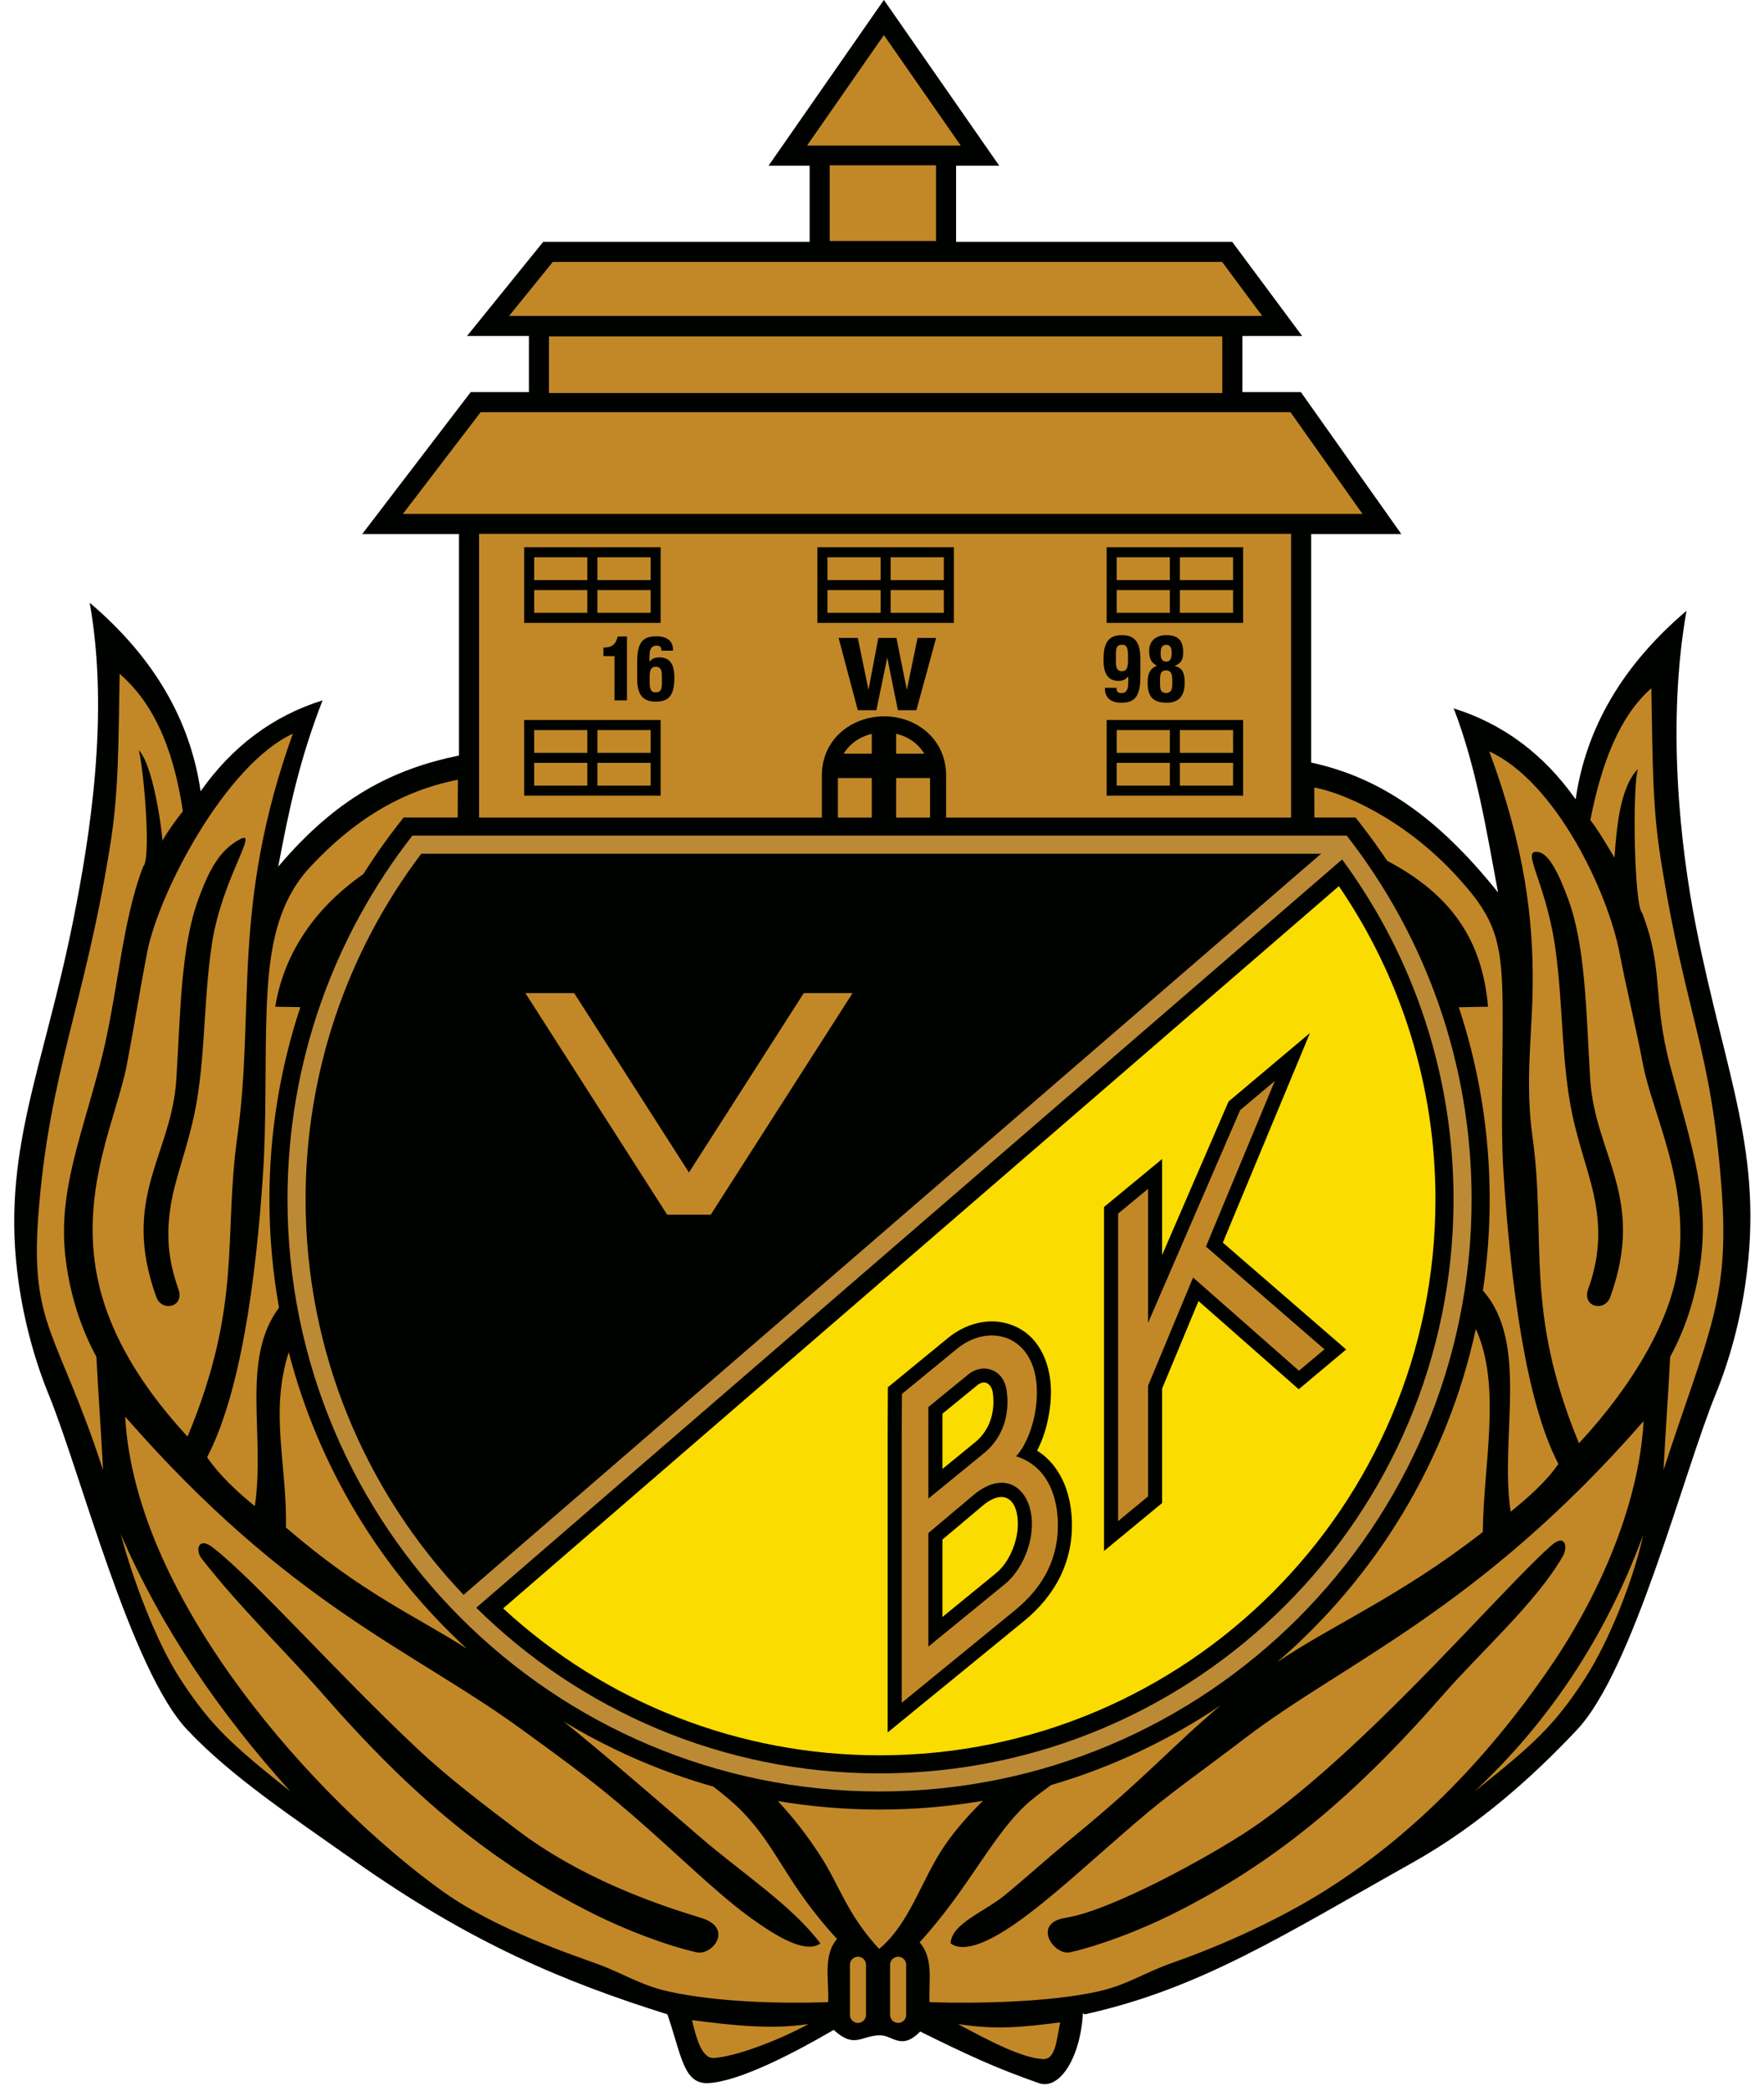 <?xml version="1.0" encoding="UTF-8"?>
<svg xmlns="http://www.w3.org/2000/svg" xmlns:xlink="http://www.w3.org/1999/xlink" width="479.9pt" height="568.7pt" viewBox="0 0 479.9 568.7" version="1.1">
<g id="surface1">
<path style=" stroke:none;fill-rule:evenodd;fill:rgb(0%,0.784%,0%);fill-opacity:1;" d="M 128.059 106.652 L 143.891 106.652 L 143.891 91.398 L 127.051 91.398 L 147.781 65.781 L 220.262 65.781 L 220.262 45.066 L 209.09 45.066 L 240.465 -0.02 L 271.84 45.066 L 260.109 45.066 L 260.109 65.781 L 335.219 65.781 L 354.254 91.398 L 337.992 91.398 L 337.992 106.652 L 353.906 106.652 L 381.227 145.258 L 356.711 145.258 L 356.711 207.426 C 375.508 211.484 391.184 222.309 407.547 242.758 C 404.527 226.672 401.715 208.777 395.477 192.688 C 408.949 196.91 420.008 205.156 428.656 217.422 C 431.473 197.918 441.527 180.824 458.82 166.145 C 453.391 196.754 457.062 230.23 461.445 252.273 C 469.59 293.199 479.902 313.805 474.871 348.953 C 473.414 359.148 470.633 369.75 466.719 379.305 C 458.047 400.488 444.395 454.176 429.035 470.508 C 417.098 483.203 402.199 496.609 384.414 506.582 C 349.262 526.285 326.629 540.957 295.113 547.926 L 294.605 547.641 C 293.953 559.516 288.367 568.648 282.605 566.629 C 270.48 562.379 263.203 558.945 250.336 552.605 C 245.156 557.91 242.848 553.535 239.305 553.625 C 234.117 553.754 232.48 557.336 226.805 552.156 C 216.145 558.395 201.176 566.184 192.719 566.633 C 185.883 566.996 185.379 558.906 181.562 547.926 C 153.672 539.145 128.277 528.703 96.145 505.977 C 79.492 494.203 62.855 483.203 50.918 470.508 C 35.559 454.176 21.906 400.488 13.234 379.305 C 9.32 369.75 6.543 359.152 5.082 348.953 C 0.047 313.805 11.836 291.016 19.973 250.09 C 24.359 228.043 29.84 194.57 24.41 163.961 C 41.711 178.641 51.758 195.73 54.578 215.238 C 63.223 202.973 74.281 194.727 87.754 190.504 C 81.52 206.59 78.711 219.66 75.688 235.746 C 91.566 216.984 106.797 209.23 124.867 205.508 L 124.867 145.258 L 98.551 145.258 Z M 128.059 106.652 "/>
<path style=" stroke:none;fill-rule:evenodd;fill:rgb(73.631%,54.102%,20.776%);fill-opacity:1;" d="M 366.383 227.301 C 387.672 254.605 400.355 288.941 400.355 326.238 C 400.355 415.18 328.227 487.305 239.285 487.305 C 150.344 487.305 78.215 415.18 78.215 326.238 C 78.215 288.941 90.902 254.605 112.188 227.301 Z M 366.383 227.301 "/>
<path style=" stroke:none;fill-rule:evenodd;fill:rgb(0%,0.784%,0%);fill-opacity:1;" d="M 129.566 437.324 C 157.77 465.184 196.52 482.387 239.285 482.387 C 325.512 482.387 395.438 412.465 395.438 326.238 C 395.438 292.82 384.879 260.613 365.121 233.785 Z M 129.566 437.324 "/>
<path style=" stroke:none;fill-rule:evenodd;fill:rgb(98.047%,86.327%,0%);fill-opacity:1;" d="M 136.879 437.504 C 164.809 463.238 201.141 477.469 239.285 477.469 C 322.797 477.469 390.52 409.75 390.52 326.238 C 390.52 295.699 381.414 266.16 364.242 241.047 Z M 136.879 437.504 "/>
<path style=" stroke:none;fill-rule:evenodd;fill:rgb(0%,0.784%,0%);fill-opacity:1;" d="M 359.414 232.219 L 114.613 232.219 C 94.109 259.359 83.133 292.168 83.133 326.238 C 83.133 367.926 99.48 405.805 126.109 433.812 Z M 359.414 232.219 "/>
<path style=" stroke:none;fill-rule:evenodd;fill:rgb(76.172%,53.319%,15.282%);fill-opacity:1;" d="M 211.602 489.91 C 215.926 494.492 219.777 499.535 223.246 504.902 C 228.461 512.973 230.422 520.688 239.172 530.137 C 247.562 523.168 250.746 511.148 256.922 502.125 C 259.715 498.031 263.211 493.98 267.422 489.836 C 258.273 491.398 248.879 492.223 239.285 492.223 C 229.852 492.223 220.605 491.426 211.602 489.91 Z M 211.602 489.91 "/>
<path style=" stroke:none;fill-rule:evenodd;fill:rgb(76.172%,53.319%,15.282%);fill-opacity:1;" d="M 79.664 199.562 C 62.84 246.562 69.414 274.324 64.578 309.051 C 60.691 336.926 66.062 354.527 51.027 390.77 C 35.633 374.117 28.262 358.82 26.043 345.047 C 22.344 322.086 31.879 303.344 34.516 289.574 C 36.523 279.117 38.094 269.082 40.008 259.168 C 43.195 242.625 61.469 207.973 79.664 199.562 Z M 65.434 228.207 C 59.562 231.234 56.773 237.043 54.035 244.391 C 49.238 257.277 49.109 274.852 47.992 293.336 C 46.727 314.289 32.727 325.602 42.508 352.773 C 44.02 356.965 50.297 355.582 48.539 350.664 C 45.684 342.664 45.082 335.473 46.629 326.859 C 47.688 320.965 50.086 314.562 52.18 306.141 C 56.07 290.504 55.113 273.531 57.641 256.82 C 60.305 239.223 70.438 225.629 65.434 228.207 Z M 65.434 228.207 "/>
<path style=" stroke:none;fill-rule:evenodd;fill:rgb(76.172%,53.319%,15.282%);fill-opacity:1;" d="M 32.555 183.266 C 41.004 190.688 46.938 201.949 49.754 220.668 C 47.59 223.367 45.719 226.066 44.098 228.77 C 44.629 230.617 42.27 208.863 37.77 204.062 C 39.285 210.457 41.098 233.805 38.965 235.676 C 32.984 251.09 32.051 271.363 27.137 289.879 C 21.195 312.258 15.23 326.109 18.203 344.941 C 19.543 353.473 22.141 361.547 26.223 369.066 C 26.828 380.73 27.43 388.172 28.031 399.836 C 15.84 362.438 8.207 360.844 10.414 330.816 C 13.297 291.695 23.188 272.922 30.051 229.438 C 32.219 215.684 32.203 204.066 32.555 183.266 Z M 32.555 183.266 "/>
<path style=" stroke:none;fill-rule:evenodd;fill:rgb(76.172%,53.319%,15.282%);fill-opacity:1;" d="M 34.062 385.355 C 36.77 435.34 86.367 490.07 120.465 514.488 C 131.508 522.402 146.953 528.762 161.344 533.793 C 169.559 536.664 173.879 539.965 182.16 541.77 C 195.09 544.582 212.051 545.059 225.297 544.621 C 225.598 538.891 223.785 531.945 227.715 527.426 C 213.949 512.441 211.715 503.008 202.227 493.066 C 200.059 490.793 197.277 488.457 194.074 485.988 C 179.602 481.898 165.934 475.898 153.355 468.27 C 165.977 478.492 177.895 488.887 190.68 499.891 C 201.715 509.383 215.539 518.387 223.188 528.637 C 219.527 531.289 212.48 527.785 203.336 521.027 C 194.289 514.348 183.488 503.57 171.578 493.316 C 162.016 485.09 155.379 480.188 141.672 470.234 C 111.809 448.551 78.781 436.574 34.062 385.355 Z M 78.551 367.809 C 73.32 384.297 78.102 398.121 77.801 415.512 C 98.559 433.422 112.949 439.488 127.004 448.465 C 103.797 427.129 86.672 399.277 78.551 367.809 Z M 54.836 423.922 C 65.09 437.121 77.539 449.047 88.031 461.047 C 112.57 489.109 134.18 506.996 161.742 520.719 C 170.516 525.086 181.426 529.234 189.469 531.043 C 193.871 532.031 199.738 524.395 190.676 521.66 C 178.164 517.887 157.879 510.832 140.57 497.668 C 132.402 491.457 122.508 484.094 113.469 475.602 C 91.234 454.715 69.551 430.02 57.848 420.895 C 54.012 417.906 53.031 421.605 54.836 423.922 Z M 54.836 423.922 "/>
<path style=" stroke:none;fill-rule:evenodd;fill:rgb(76.172%,53.319%,15.282%);fill-opacity:1;" d="M 56.34 396.387 C 59.66 401.277 64.691 405.918 69.32 409.699 C 72.234 390.285 65.398 369.809 75.906 355.688 C 74.191 346.129 73.297 336.285 73.297 326.238 C 73.297 308.293 76.164 290.676 81.711 273.957 L 74.871 273.84 C 77.055 260.52 84.578 247.734 98.828 237.777 C 101.746 233.145 104.91 228.641 108.312 224.277 L 109.789 222.383 L 124.512 222.383 L 124.566 212.102 C 108.82 215.188 96.035 223.367 84.43 235.773 C 74.461 246.434 73.066 260.883 72.531 274.867 C 72.035 287.773 72.512 304.477 71.59 318.738 C 69.605 349.465 65.133 379.629 56.34 396.387 Z M 56.34 396.387 "/>
<path style=" stroke:none;fill-rule:evenodd;fill:rgb(76.172%,53.319%,15.282%);fill-opacity:1;" d="M 244.34 532.254 C 245.547 532.254 246.527 533.234 246.527 534.441 L 246.527 548.07 C 246.527 549.273 245.547 550.258 244.34 550.258 C 243.133 550.258 242.148 549.273 242.148 548.07 L 242.148 534.441 C 242.148 533.234 243.133 532.254 244.34 532.254 Z M 244.34 532.254 "/>
<path style=" stroke:none;fill-rule:evenodd;fill:rgb(76.172%,53.319%,15.282%);fill-opacity:1;" d="M 233.41 532.254 C 234.613 532.254 235.598 533.234 235.598 534.441 L 235.598 548.07 C 235.598 549.273 234.613 550.258 233.41 550.258 C 232.203 550.258 231.223 549.273 231.223 548.07 L 231.223 534.441 C 231.223 533.234 232.203 532.254 233.41 532.254 Z M 233.41 532.254 "/>
<path style=" stroke:none;fill-rule:evenodd;fill:rgb(76.172%,53.319%,15.282%);fill-opacity:1;" d="M 188.266 549.5 C 198.961 550.906 210.129 552.129 219.965 550.559 C 211.258 555.301 199.773 559.5 194.152 559.789 C 190.773 559.965 189.27 553.738 188.266 549.5 Z M 188.266 549.5 "/>
<path style=" stroke:none;fill-rule:evenodd;fill:rgb(76.172%,53.319%,15.282%);fill-opacity:1;" d="M 32.855 417.324 C 44.004 443.035 59.715 465.934 79.008 487.305 C 63.016 474.531 57.488 469.594 49.148 456.855 C 42.379 446.52 35.973 429.086 32.855 417.324 Z M 32.855 417.324 "/>
<path style=" stroke:none;fill-rule:evenodd;fill:rgb(76.172%,53.319%,15.282%);fill-opacity:1;" d="M 447.004 417.625 C 436.633 445.68 421.277 468.43 401.148 487.305 C 417.141 474.531 422.672 469.59 431.012 456.855 C 437.777 446.52 444.488 429.391 447.004 417.625 Z M 447.004 417.625 "/>
<path style=" stroke:none;fill-rule:evenodd;fill:rgb(76.172%,53.319%,15.282%);fill-opacity:1;" d="M 405.16 204.391 C 414.965 230.828 417.137 250.355 416.973 268.027 C 416.844 281.77 414.816 294.164 416.93 309.352 C 420.812 337.227 414.535 356.34 429.57 392.586 C 444.969 375.934 454.152 359.121 456.371 345.348 C 460.066 322.391 449.629 303.344 446.988 289.574 C 444.98 279.117 442.504 269.082 440.594 259.168 C 437.406 242.629 423.352 212.801 405.16 204.391 Z M 418.785 231.84 C 421.34 232.445 423.828 237.047 426.562 244.391 C 431.359 257.277 431.492 274.852 432.605 293.336 C 433.871 314.289 447.871 325.602 438.09 352.773 C 436.586 356.965 430.305 355.582 432.059 350.664 C 434.922 342.664 435.52 335.473 433.969 326.859 C 432.91 320.965 430.516 314.562 428.422 306.141 C 424.527 290.504 425.488 273.531 422.961 256.82 C 420.297 239.223 413.309 230.535 418.785 231.84 Z M 418.785 231.84 "/>
<path style=" stroke:none;fill-rule:evenodd;fill:rgb(76.172%,53.319%,15.282%);fill-opacity:1;" d="M 449.254 187.199 C 440.805 194.621 435.777 207.094 432.66 223.086 C 434.824 225.789 437.594 230.605 439.219 233.309 C 439.898 223.355 441.047 214.008 445.547 209.207 C 444.031 215.602 444.633 246.516 446.77 248.383 C 452.746 263.801 449.453 271.367 454.367 289.879 C 460.305 312.258 465.367 326.109 462.398 344.941 C 461.055 353.469 458.465 361.547 454.379 369.066 C 453.773 380.73 453.172 388.172 452.566 399.836 C 464.758 362.438 470.59 353.605 468.379 323.578 C 465.496 284.457 458.617 276.855 451.758 233.371 C 449.59 219.617 449.605 208 449.254 187.199 Z M 449.254 187.199 "/>
<path style=" stroke:none;fill-rule:evenodd;fill:rgb(76.172%,53.319%,15.282%);fill-opacity:1;" d="M 447.141 386.562 C 445.965 408.363 435.746 432.957 421.773 453.395 C 403.715 479.816 382.684 500.418 360.141 514.488 C 348.613 521.684 333.645 528.762 319.254 533.793 C 311.039 536.664 306.723 539.969 298.438 541.77 C 285.516 544.578 266.137 545.059 252.891 544.621 C 252.59 538.891 254.102 532.852 250.176 528.332 C 263.934 513.348 270.395 498.164 280.484 489.734 C 282.117 488.371 283.953 486.988 285.953 485.559 C 302.527 480.711 318.035 473.352 332.02 463.914 C 319.227 474.691 311.223 483.961 291.73 499.891 C 286.098 504.492 279.277 510.629 273.516 515.383 C 267.758 520.133 258.82 523.207 258.621 528.637 C 262.277 531.289 269.328 528.387 278.473 521.633 C 287.516 514.953 297.113 505.98 309.02 495.73 C 318.578 487.504 325.465 482.918 338.93 472.648 C 365.773 452.172 402.422 437.777 447.141 386.562 Z M 401.508 361.48 C 408.594 377.203 403.562 398.18 403.402 416.723 C 380.949 434.219 363.047 441.652 347.477 452.105 C 374.355 428.98 393.742 397.391 401.508 361.48 Z M 425.164 423.316 C 417.926 435.91 403.062 449.047 392.566 461.047 C 368.031 489.109 346.422 506.996 318.859 520.719 C 310.086 525.086 299.176 529.234 291.129 531.043 C 286.727 532.031 280.574 523.129 289.922 521.66 C 302.434 519.699 329.359 504.797 340.031 497.668 C 348.562 491.969 358.016 484.016 367.129 475.602 C 389.977 454.512 412.453 428.742 422.145 420.293 C 425.812 417.094 426.629 420.773 425.164 423.316 Z M 425.164 423.316 "/>
<path style=" stroke:none;fill-rule:evenodd;fill:rgb(76.172%,53.319%,15.282%);fill-opacity:1;" d="M 423.961 398.203 C 420.637 403.094 415.605 407.43 410.977 411.215 C 407.93 390.898 416.129 365.383 403.426 351.055 C 404.641 342.961 405.273 334.672 405.273 326.238 C 405.273 308.305 402.41 290.695 396.871 273.984 L 404.824 273.84 C 403.281 255.863 394.973 243.434 377.398 234.156 C 375.148 230.793 372.77 227.496 370.262 224.277 L 368.785 222.383 L 357.59 222.383 L 357.547 214.223 C 364.84 215.488 381.613 222.379 396.172 238.188 C 405.617 248.445 408.137 254.227 408.672 268.211 C 409.164 281.113 408.09 304.48 409.008 318.738 C 410.988 349.465 415.164 381.445 423.961 398.203 Z M 423.961 398.203 "/>
<path style=" stroke:none;fill-rule:evenodd;fill:rgb(76.172%,53.319%,15.282%);fill-opacity:1;" d="M 288.41 550.105 C 277.719 551.512 270.473 552.129 260.637 550.559 C 269.344 555.301 278.109 559.805 283.73 560.094 C 287.105 560.266 287.402 555.25 288.41 550.105 Z M 288.41 550.105 "/>
<path style=" stroke:none;fill-rule:evenodd;fill:rgb(76.172%,53.319%,15.282%);fill-opacity:1;" d="M 130.762 112.113 L 109.605 139.793 L 370.664 139.793 L 351.078 112.113 Z M 130.762 112.113 "/>
<path style=" stroke:none;fill-rule:evenodd;fill:rgb(76.172%,53.319%,15.282%);fill-opacity:1;" d="M 150.387 71.246 L 138.504 85.934 L 343.387 85.934 L 332.473 71.246 Z M 150.387 71.246 "/>
<path style=" stroke:none;fill-rule:evenodd;fill:rgb(76.172%,53.319%,15.282%);fill-opacity:1;" d="M 130.336 145.215 L 351.242 145.215 L 351.242 222.391 L 257.391 222.391 L 257.391 210.926 C 257.391 201.16 249.438 194.855 240.559 194.855 C 231.68 194.855 223.586 201.051 223.586 210.926 L 223.586 222.391 L 130.336 222.391 Z M 253.02 211.641 L 243.805 211.641 L 243.805 222.391 L 253.02 222.391 Z M 237.164 211.641 L 227.953 211.641 L 227.953 222.391 L 237.164 222.391 Z M 251.438 205 C 249.812 202.266 247.059 200.359 243.805 199.598 L 243.805 205 Z M 237.164 205 L 237.164 199.617 C 233.922 200.395 231.172 202.277 229.539 205 Z M 301.059 195.852 L 338.191 195.852 L 338.191 216.43 L 301.059 216.43 Z M 303.797 204.777 L 318.254 204.777 L 318.254 198.586 L 303.797 198.586 Z M 320.988 204.777 L 335.461 204.777 L 335.461 198.586 L 320.988 198.586 Z M 335.461 207.508 L 320.988 207.508 L 320.988 213.699 L 335.461 213.699 Z M 318.254 207.508 L 303.793 207.508 L 303.793 213.699 L 318.254 213.699 Z M 142.594 195.852 L 179.727 195.852 L 179.727 216.43 L 142.594 216.43 Z M 145.328 204.777 L 159.789 204.777 L 159.789 198.586 L 145.328 198.586 Z M 162.523 204.777 L 176.992 204.777 L 176.992 198.586 L 162.523 198.586 Z M 176.992 207.508 L 162.523 207.508 L 162.523 213.699 L 176.992 213.699 Z M 159.789 207.508 L 145.332 207.508 L 145.332 213.699 L 159.789 213.699 Z M 301.059 148.859 L 338.191 148.859 L 338.191 169.438 L 301.059 169.438 Z M 303.797 157.785 L 318.254 157.785 L 318.254 151.59 L 303.797 151.59 Z M 320.988 157.785 L 335.461 157.785 L 335.461 151.59 L 320.988 151.59 Z M 335.461 160.516 L 320.988 160.516 L 320.988 166.703 L 335.461 166.703 Z M 318.254 160.516 L 303.793 160.516 L 303.793 166.703 L 318.254 166.703 Z M 142.594 148.859 L 179.727 148.859 L 179.727 169.438 L 142.594 169.438 Z M 145.328 157.785 L 159.789 157.785 L 159.789 151.59 L 145.328 151.59 Z M 162.523 157.785 L 176.992 157.785 L 176.992 151.59 L 162.523 151.59 Z M 176.992 160.516 L 162.523 160.516 L 162.523 166.703 L 176.992 166.703 Z M 159.789 160.516 L 145.332 160.516 L 145.332 166.703 L 159.789 166.703 Z M 222.379 148.859 L 259.504 148.859 L 259.504 169.438 L 222.379 169.438 Z M 225.105 157.785 L 239.57 157.785 L 239.57 151.59 L 225.105 151.59 Z M 242.301 157.785 L 256.773 157.785 L 256.773 151.59 L 242.301 151.59 Z M 256.773 160.516 L 242.301 160.516 L 242.301 166.703 L 256.773 166.703 Z M 239.57 160.516 L 225.105 160.516 L 225.105 166.703 L 239.57 166.703 Z M 239.57 160.516 "/>
<path style=" stroke:none;fill-rule:evenodd;fill:rgb(76.172%,53.319%,15.282%);fill-opacity:1;" d="M 149.355 106.906 L 332.527 106.906 L 332.527 91.5 L 149.355 91.5 Z M 149.355 106.906 "/>
<path style=" stroke:none;fill-rule:evenodd;fill:rgb(76.172%,53.319%,15.282%);fill-opacity:1;" d="M 225.723 65.559 L 254.648 65.559 L 254.648 44.969 L 225.723 44.969 Z M 225.723 65.559 "/>
<path style=" stroke:none;fill-rule:evenodd;fill:rgb(76.172%,53.319%,15.282%);fill-opacity:1;" d="M 240.465 9.547 L 219.551 39.605 L 261.379 39.605 Z M 240.465 9.547 "/>
<path style=" stroke:none;fill-rule:evenodd;fill:rgb(0%,0.784%,0%);fill-opacity:1;" d="M 167.172 190.512 L 170.57 190.512 L 170.57 173.141 L 168.066 173.141 C 167.398 175.5 166.379 176.137 164.16 176.152 L 164.16 178.469 L 167.172 178.469 Z M 167.172 190.512 "/>
<path style=" stroke:none;fill-rule:evenodd;fill:rgb(0%,0.784%,0%);fill-opacity:1;" d="M 176.734 184.492 C 176.734 184.129 176.742 183.762 176.762 183.395 C 176.785 183.031 176.848 182.695 176.945 182.387 C 177.047 182.082 177.215 181.836 177.445 181.648 C 177.676 181.465 178.004 181.367 178.414 181.363 C 178.773 181.367 179.062 181.434 179.281 181.57 C 179.504 181.703 179.672 181.883 179.781 182.105 C 179.895 182.328 179.965 182.578 180.004 182.852 C 180.047 183.125 180.066 183.402 180.066 183.684 C 180.066 183.969 180.066 184.234 180.062 184.492 C 180.07 185.051 180.07 185.559 180.066 186.023 C 180.062 186.488 180.02 186.887 179.938 187.227 C 179.855 187.566 179.711 187.832 179.48 188.02 C 179.254 188.207 178.922 188.305 178.484 188.312 C 178.035 188.348 177.688 188.273 177.441 188.09 C 177.195 187.898 177.02 187.629 176.922 187.27 C 176.816 186.91 176.762 186.496 176.746 186.02 C 176.727 185.547 176.727 185.035 176.734 184.492 Z M 173.34 184.262 C 173.32 185.281 173.391 186.199 173.547 187.012 C 173.699 187.824 173.965 188.52 174.348 189.09 C 174.73 189.66 175.254 190.102 175.922 190.402 C 176.59 190.707 177.43 190.855 178.438 190.859 C 179.414 190.859 180.23 190.723 180.879 190.441 C 181.531 190.164 182.047 189.746 182.426 189.191 C 182.801 188.641 183.07 187.949 183.23 187.129 C 183.391 186.305 183.465 185.348 183.465 184.262 C 183.465 183.07 183.324 182.07 183.047 181.266 C 182.758 180.457 182.312 179.848 181.711 179.434 C 181.105 179.023 180.316 178.816 179.359 178.816 C 178.84 178.82 178.414 178.879 178.09 178.996 C 177.762 179.105 177.492 179.254 177.277 179.426 C 177.062 179.605 176.867 179.785 176.688 179.977 L 176.688 178.863 C 176.695 178.652 176.699 178.406 176.711 178.137 C 176.719 177.867 176.746 177.594 176.789 177.309 C 176.84 177.031 176.922 176.766 177.035 176.52 C 177.156 176.277 177.34 176.074 177.566 175.91 C 177.797 175.746 178.105 175.652 178.484 175.621 C 178.828 175.602 179.098 175.633 179.297 175.711 C 179.488 175.793 179.633 175.906 179.723 176.051 C 179.816 176.195 179.879 176.352 179.898 176.516 C 179.926 176.684 179.938 176.836 179.941 176.988 L 183.098 176.988 C 183.117 176.301 183.027 175.707 182.816 175.211 C 182.602 174.719 182.297 174.312 181.895 173.996 C 181.488 173.68 181.004 173.449 180.445 173.297 C 179.895 173.145 179.277 173.074 178.605 173.074 C 177.891 173.07 177.246 173.133 176.68 173.27 C 176.113 173.406 175.617 173.633 175.199 173.949 C 174.781 174.266 174.434 174.691 174.16 175.227 C 173.883 175.766 173.68 176.434 173.539 177.234 C 173.406 178.031 173.34 178.984 173.34 180.09 Z M 173.34 184.262 "/>
<path style=" stroke:none;fill-rule:evenodd;fill:rgb(0%,0.784%,0%);fill-opacity:1;" d="M 306.879 179.348 C 306.879 179.723 306.879 180.098 306.855 180.473 C 306.828 180.855 306.77 181.199 306.672 181.516 C 306.57 181.836 306.41 182.09 306.176 182.281 C 305.945 182.473 305.629 182.574 305.219 182.578 C 304.859 182.574 304.57 182.5 304.355 182.363 C 304.141 182.227 303.977 182.043 303.863 181.812 C 303.754 181.578 303.68 181.324 303.637 181.043 C 303.598 180.758 303.578 180.473 303.578 180.18 C 303.578 179.883 303.578 179.609 303.586 179.348 C 303.578 178.77 303.574 178.242 303.578 177.762 C 303.586 177.285 303.629 176.867 303.711 176.52 C 303.785 176.168 303.938 175.895 304.16 175.699 C 304.383 175.504 304.715 175.406 305.145 175.398 C 305.59 175.359 305.934 175.438 306.18 175.629 C 306.426 175.824 306.598 176.105 306.699 176.473 C 306.797 176.84 306.859 177.273 306.871 177.766 C 306.887 178.258 306.891 178.785 306.879 179.348 Z M 310.242 179.586 C 310.262 178.527 310.195 177.582 310.047 176.742 C 309.895 175.902 309.633 175.188 309.254 174.598 C 308.879 174.004 308.363 173.551 307.703 173.242 C 307.047 172.926 306.215 172.77 305.219 172.766 C 304.254 172.766 303.438 172.91 302.797 173.195 C 302.148 173.488 301.633 173.918 301.258 174.488 C 300.879 175.059 300.609 175.773 300.445 176.621 C 300.285 177.473 300.215 178.461 300.215 179.586 C 300.215 180.812 300.355 181.848 300.641 182.68 C 300.926 183.512 301.371 184.145 301.973 184.57 C 302.574 184.992 303.352 185.207 304.305 185.207 C 304.816 185.207 305.238 185.145 305.562 185.023 C 305.887 184.91 306.152 184.758 306.363 184.578 C 306.574 184.395 306.773 184.207 306.949 184.012 L 306.949 185.16 C 306.941 185.379 306.938 185.637 306.93 185.922 C 306.926 186.211 306.902 186.504 306.859 186.805 C 306.816 187.105 306.738 187.387 306.621 187.641 C 306.504 187.902 306.328 188.109 306.098 188.266 C 305.879 188.422 305.57 188.508 305.195 188.512 C 304.852 188.527 304.586 188.492 304.387 188.402 C 304.191 188.32 304.047 188.203 303.953 188.055 C 303.863 187.91 303.801 187.754 303.773 187.582 C 303.746 187.414 303.73 187.25 303.727 187.098 L 300.602 187.098 C 300.578 187.809 300.672 188.418 300.883 188.934 C 301.094 189.445 301.398 189.863 301.797 190.191 C 302.195 190.516 302.672 190.758 303.227 190.914 C 303.773 191.066 304.383 191.145 305.051 191.145 C 305.762 191.148 306.398 191.078 306.961 190.941 C 307.52 190.797 308.004 190.566 308.422 190.238 C 308.828 189.91 309.172 189.473 309.441 188.914 C 309.715 188.359 309.91 187.668 310.047 186.844 C 310.18 186.016 310.242 185.035 310.242 183.895 Z M 310.242 179.586 "/>
<path style=" stroke:none;fill-rule:evenodd;fill:rgb(0%,0.784%,0%);fill-opacity:1;" d="M 315.586 185.809 C 315.586 185.312 315.586 184.859 315.594 184.445 C 315.609 184.027 315.664 183.664 315.758 183.359 C 315.848 183.047 316.008 182.809 316.246 182.633 C 316.477 182.461 316.812 182.371 317.242 182.363 C 317.645 182.363 317.961 182.449 318.184 182.617 C 318.422 182.781 318.586 183.012 318.691 183.301 C 318.797 183.594 318.863 183.93 318.891 184.309 C 318.922 184.688 318.93 185.094 318.926 185.52 C 318.93 185.898 318.922 186.262 318.902 186.605 C 318.879 186.953 318.824 187.262 318.723 187.539 C 318.629 187.809 318.465 188.031 318.238 188.203 C 318.016 188.375 317.695 188.48 317.297 188.512 C 316.883 188.5 316.559 188.418 316.324 188.281 C 316.09 188.141 315.922 187.949 315.816 187.707 C 315.711 187.461 315.645 187.184 315.613 186.859 C 315.59 186.535 315.578 186.188 315.586 185.809 Z M 317.266 179.969 C 316.926 179.965 316.656 179.895 316.453 179.758 C 316.254 179.621 316.098 179.438 315.996 179.211 C 315.898 178.984 315.828 178.734 315.797 178.465 C 315.762 178.195 315.754 177.918 315.754 177.648 C 315.754 177.234 315.785 176.863 315.867 176.523 C 315.953 176.184 316.105 175.914 316.34 175.711 C 316.559 175.504 316.887 175.402 317.316 175.398 C 317.758 175.395 318.105 175.562 318.363 175.891 C 318.621 176.219 318.754 176.727 318.758 177.406 C 318.762 177.684 318.754 177.965 318.73 178.262 C 318.711 178.555 318.648 178.836 318.555 179.09 C 318.465 179.352 318.312 179.559 318.109 179.723 C 317.906 179.883 317.629 179.965 317.266 179.969 Z M 314.742 181.07 C 314.285 181.27 313.895 181.5 313.574 181.762 C 313.254 182.027 312.996 182.336 312.797 182.699 C 312.594 183.059 312.449 183.484 312.352 183.98 C 312.262 184.473 312.219 185.051 312.219 185.711 C 312.215 186.613 312.301 187.406 312.484 188.082 C 312.664 188.762 312.953 189.328 313.355 189.785 C 313.758 190.234 314.289 190.578 314.945 190.805 C 315.602 191.027 316.41 191.145 317.363 191.145 C 318.387 191.148 319.262 190.973 320.004 190.613 C 320.734 190.25 321.301 189.668 321.695 188.867 C 322.09 188.062 322.297 187.004 322.297 185.688 C 322.297 184.82 322.219 184.07 322.055 183.449 C 321.895 182.828 321.613 182.328 321.219 181.949 C 320.824 181.566 320.285 181.309 319.602 181.164 L 319.602 181.117 C 320.215 180.875 320.684 180.578 321.016 180.238 C 321.348 179.902 321.578 179.492 321.711 179.027 C 321.836 178.562 321.895 178.012 321.887 177.383 C 321.891 176.371 321.742 175.523 321.438 174.836 C 321.133 174.148 320.645 173.637 319.969 173.289 C 319.297 172.941 318.402 172.766 317.297 172.766 C 316.441 172.773 315.715 172.898 315.129 173.145 C 314.527 173.387 314.047 173.711 313.68 174.117 C 313.312 174.52 313.047 174.969 312.879 175.449 C 312.711 175.938 312.621 176.418 312.629 176.906 C 312.629 177.535 312.672 178.074 312.754 178.516 C 312.84 178.965 312.969 179.344 313.145 179.648 C 313.316 179.961 313.535 180.227 313.805 180.453 C 314.07 180.676 314.383 180.883 314.742 181.07 Z M 314.742 181.07 "/>
<path style=" stroke:none;fill-rule:evenodd;fill:rgb(0%,0.784%,0%);fill-opacity:1;" d="M 228.145 173.523 L 233.367 173.523 L 236.277 187.652 L 238.941 173.523 L 243.879 173.523 L 246.711 187.652 L 249.621 173.523 L 254.676 173.523 L 249.309 193.191 L 244.27 193.191 L 241.379 178.863 L 238.422 193.191 L 233.367 193.191 Z M 228.145 173.523 "/>
<path style=" stroke:none;fill-rule:evenodd;fill:rgb(76.172%,53.319%,15.282%);fill-opacity:1;" d="M 142.926 270.133 L 156.199 270.133 L 187.434 318.934 L 218.672 270.133 L 231.941 270.133 L 193.355 330.418 L 181.512 330.418 Z M 142.926 270.133 "/>
<path style=" stroke:none;fill-rule:evenodd;fill:rgb(0%,0.784%,0%);fill-opacity:1;" d="M 282.145 394.582 C 288.305 398.488 291.188 405.547 291.578 413.047 C 292.172 424.395 287.262 433.855 278.578 440.949 L 241.492 471.246 L 241.492 388.637 L 241.555 377.352 L 257.891 363.957 C 262.617 360.086 268.961 358.23 274.883 360.277 C 282.449 362.891 285.703 370.371 285.902 377.895 C 286.035 382.953 284.816 389.539 282.145 394.582 Z M 256.387 384.547 L 256.387 399.582 L 265.652 392.012 C 269.445 388.645 270.754 383.84 270.102 378.902 C 269.789 376.531 267.961 375.094 265.879 376.797 Z M 256.387 439.844 L 270.992 427.91 C 274.504 425.047 276.762 419.551 276.902 415.062 C 277.117 408.145 273.398 404.609 267.496 409.43 L 256.387 418.781 Z M 256.387 439.844 "/>
<path style=" stroke:none;fill-rule:evenodd;fill:rgb(76.172%,53.319%,15.282%);fill-opacity:1;" d="M 252.562 382.734 L 252.562 407.645 L 268.129 394.926 C 272.844 390.781 274.734 384.812 273.891 378.402 C 273.078 372.234 267.273 370.719 263.453 373.836 Z M 245.316 388.652 L 245.371 379.172 L 260.316 366.914 C 269.23 359.605 281.691 363.254 282.078 377.996 C 282.281 385.746 279.344 393.082 276.426 396.133 C 284.539 398.652 287.395 406.27 287.758 413.246 C 288.297 423.547 283.887 431.676 276.16 437.984 L 245.316 463.18 Z M 252.562 447.906 L 273.414 430.871 C 277.352 427.652 280.535 421.395 280.727 415.18 C 281.027 405.453 273.945 399.223 265.047 406.496 L 252.562 417 Z M 252.562 447.906 "/>
<path style=" stroke:none;fill-rule:evenodd;fill:rgb(0%,0.784%,0%);fill-opacity:1;" d="M 316.156 341.387 L 334.23 299.629 L 356.391 280.973 L 332.672 338.008 L 366.227 367.078 L 353.324 377.895 L 326.059 353.898 L 316.156 377.715 L 316.156 408.844 L 300.352 421.887 L 300.352 328.312 L 316.156 315.27 Z M 316.156 341.387 "/>
<path style=" stroke:none;fill-rule:evenodd;fill:rgb(76.172%,53.319%,15.282%);fill-opacity:1;" d="M 304.18 330.117 L 312.328 323.387 L 312.328 359.848 L 337.387 301.973 L 346.816 294.035 L 328.078 339.09 L 360.328 367.031 L 353.383 372.852 L 324.578 347.5 L 312.328 376.949 L 312.328 407.039 L 304.18 413.77 Z M 304.18 330.117 "/>
</g>
</svg>
